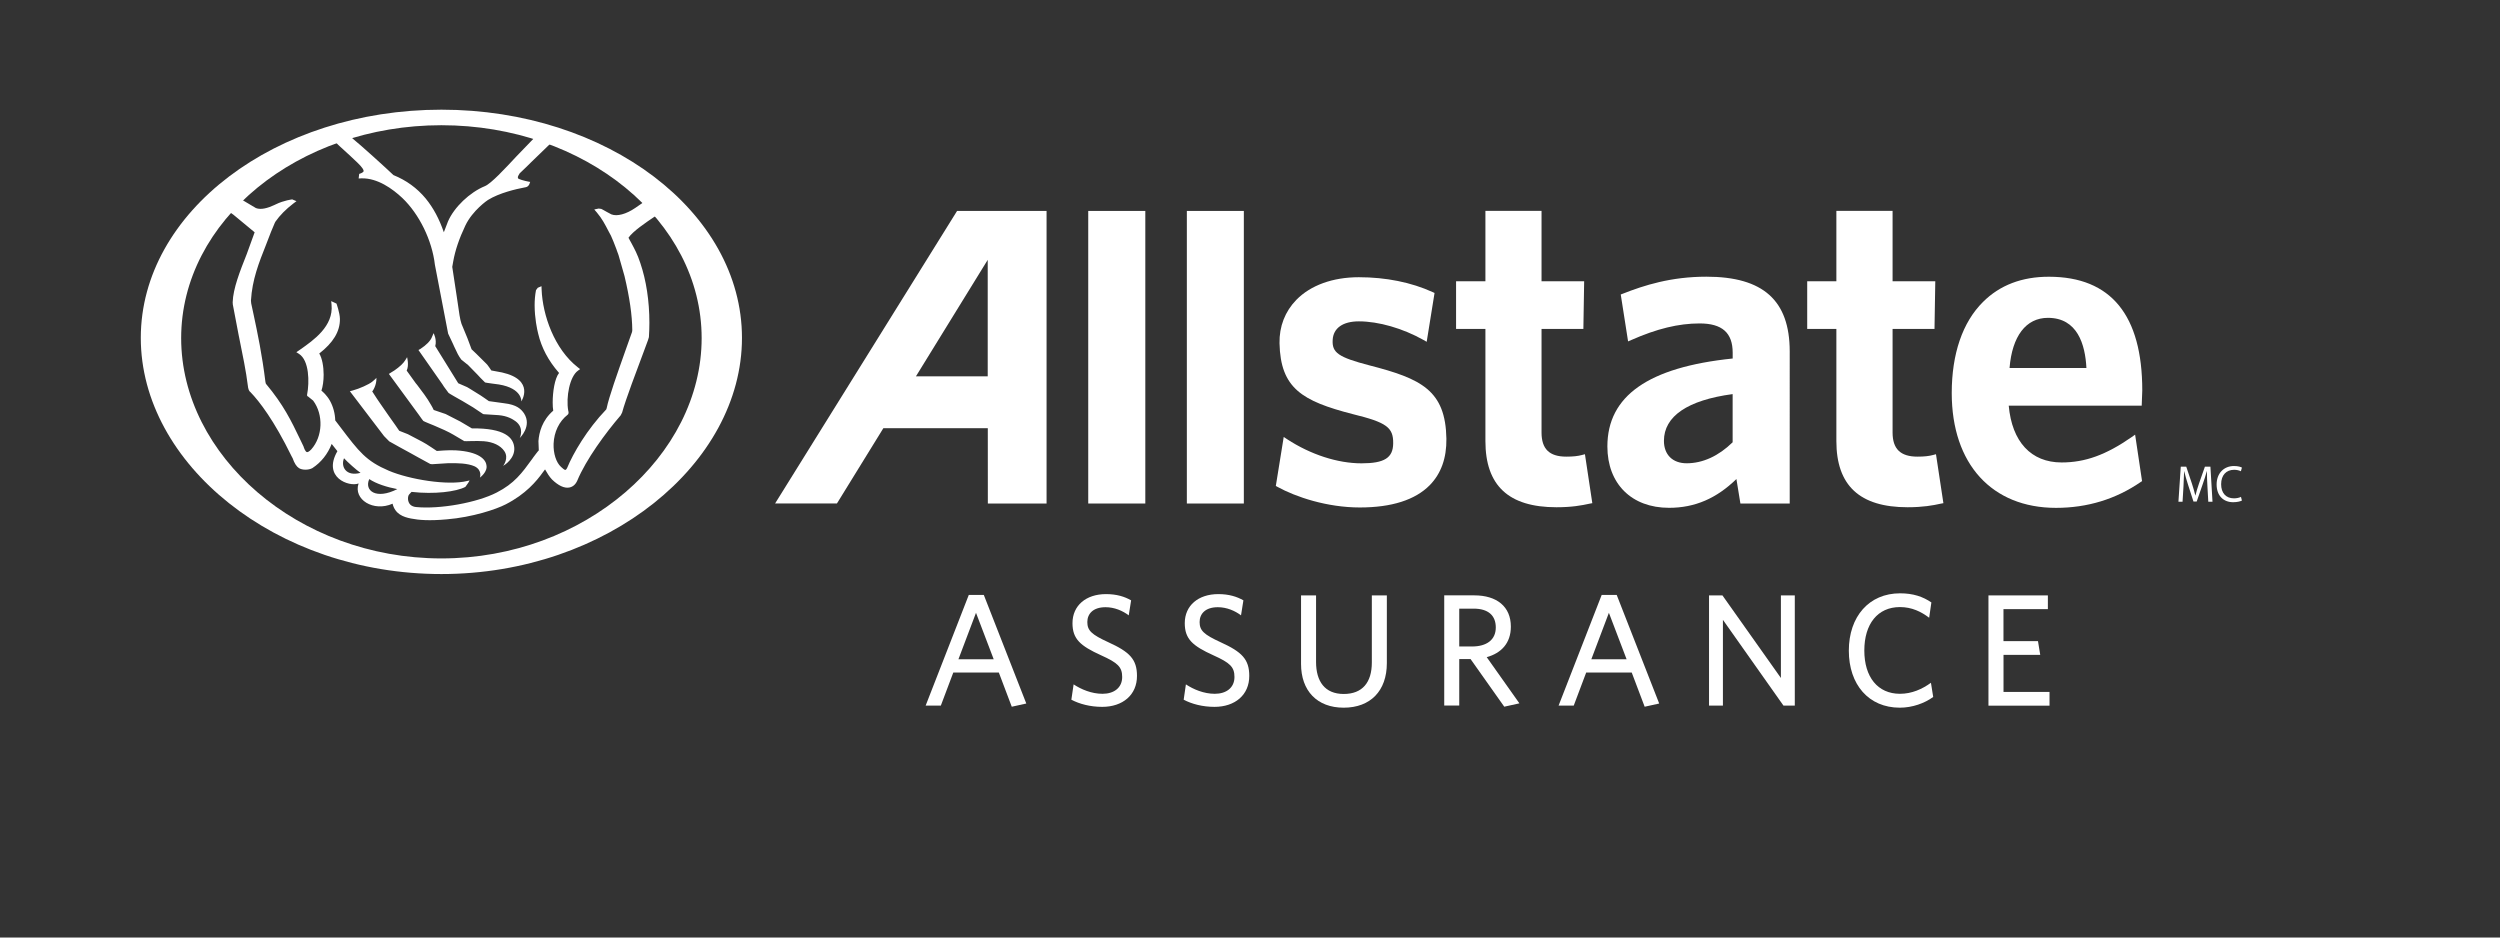 <?xml version="1.0" encoding="utf-8"?>
<!-- Generator: Adobe Illustrator 24.3.0, SVG Export Plug-In . SVG Version: 6.00 Build 0)  -->
<svg version="1.1" id="grid" xmlns="http://www.w3.org/2000/svg" xmlns:xlink="http://www.w3.org/1999/xlink" x="0px" y="0px"
	 viewBox="0 0 576 216" style="enable-background:new 0 0 576 216;" xml:space="preserve">
<rect x="0" y="0" width="576" height="216" fill="#333333" stroke="none"/>
<style type="text/css">
	.st0{fill:#FFFFFF;}
</style>
<g>
	<g>
		<path class="st0" d="M220.51,48.6l-41.93,67.4h14.25c0,0,10.34-16.78,10.7-17.35h24.06l0.01,17.36l13.53,0V48.6H220.51z
			 M227.57,86.71h-16.54c1.03-1.64,16.54-26.84,16.54-26.84V86.71z"/>
		<rect x="250.73" y="48.6" class="st0" width="13.15" height="67.41"/>
		<rect x="273.45" y="48.6" class="st0" width="13.13" height="67.41"/>
		<path class="st0" d="M315.51,84.18c-7.15-1.87-8.65-2.91-8.46-5.89c0.15-2.7,2.35-4.25,6.03-4.25c4.54,0,10.1,1.6,14.88,4.28
			l0.75,0.43l1.81-11.25l-0.43-0.2c-4.9-2.24-10.77-3.43-17.01-3.43c-6,0-11.11,1.85-14.4,5.21c-2.61,2.68-3.95,6.14-3.88,9.99
			c0.23,10.39,5.18,13.33,16.91,16.35c7.76,1.91,9.34,3.05,9.28,6.75c-0.04,3.32-2.03,4.58-7.3,4.58c-5.52,0-11.74-2.03-17.14-5.56
			l-0.78-0.52l-1.82,11.29l0.39,0.22c4.2,2.31,11.39,4.74,18.96,4.74c7.34,0,12.76-1.74,16.11-5.13c2.61-2.66,3.9-6.25,3.84-10.71
			C333.06,89.9,327.43,87.25,315.51,84.18z"/>
		<path class="st0" d="M365.17,104.65l-0.68,0.18c-0.9,0.25-2.05,0.38-3.61,0.38c-3.9,0-5.71-1.76-5.71-5.56c0,0,0-22.7,0-23.87
			c1.08,0,9.64,0,9.64,0l0.18-10.98c0,0-8.73,0-9.82,0c0-1.13,0-16.21,0-16.21h-12.93c0,0,0,15.08,0,16.21c-1.03,0-6.76,0-6.76,0
			v10.98c0,0,5.72,0,6.76,0c0,1.17,0,25.85,0,25.85c0,10.24,5.34,15.24,16.37,15.24c3.56,0,5.74-0.41,7.67-0.83l0.59-0.11
			L365.17,104.65z"/>
		<path class="st0" d="M393.15,63.75c-8.18,0-14.35,1.99-19.26,3.92l-0.47,0.18l1.69,10.81l0.74-0.32
			c5.89-2.6,10.88-3.82,15.74-3.82c5.18,0,7.62,2.14,7.62,6.76c0,0,0,0.77,0,1.32c-19.42,2-28.87,8.62-28.87,20.26
			c0,8.6,5.57,14.14,14.21,14.14c5.98,0,10.94-2.18,15.52-6.63c0.25,1.49,0.92,5.64,0.92,5.64h11.36V80.93
			C412.33,69.22,406.24,63.75,393.15,63.75z M388.61,106.74c-3.24,0-5.24-1.98-5.24-5.17c0-5.67,5.47-9.38,15.83-10.77v11.1
			C395.98,105.05,392.33,106.74,388.61,106.74z"/>
		<path class="st0" d="M446.05,104.65l-0.67,0.18c-0.9,0.25-2.06,0.38-3.59,0.38c-3.91,0-5.74-1.76-5.74-5.56c0,0,0-22.7,0-23.87
			c1.09,0,9.66,0,9.66,0l0.18-10.98c0,0-8.74,0-9.84,0c0-1.13,0-16.21,0-16.21h-12.95c0,0,0,15.08,0,16.21c-0.99,0-6.72,0-6.72,0
			v10.98c0,0,5.73,0,6.72,0c0,1.17,0,25.85,0,25.85c0,10.24,5.38,15.24,16.41,15.24c3.55,0,5.83-0.42,7.67-0.83l0.58-0.11
			L446.05,104.65z"/>
		<path class="st0" d="M491.13,100.71c-5.88,4.08-10.69,5.84-16.13,5.84c-7.06,0-11.44-4.78-12.19-13.09c1.33,0,30.64,0,30.64,0
			l0.13-3.5c0-17.35-7.21-26.17-21.46-26.2c-6.26-0.02-11.39,1.95-15.25,5.82c-4.71,4.68-7.19,11.96-7.19,20.98
			c0,16.33,9.23,26.45,24.03,26.45c7.23,0,13.79-2.02,19.5-5.95l0.32-0.21l-1.6-10.71L491.13,100.71z M463,84.79
			c0.59-7.34,3.79-11.56,8.84-11.56c6.8,0,8.6,6.13,8.87,11.56H463z"/>
	</g>
	<g>
		<g>
			<g>
				<path class="st0" d="M101.7,25.27c-38.18,0-69.26,23.58-69.26,52.58c0,28.98,31.07,54.41,69.26,54.41
					c38.19,0,69.25-25.43,69.25-54.41C170.95,48.85,139.89,25.27,101.7,25.27z M101.7,128.66c-33.06,0-59.96-23.72-59.96-50.76
					c0-27.05,26.9-49.05,59.96-49.05c33.07,0,59.96,22,59.96,49.05C161.66,104.94,134.77,128.66,101.7,128.66z"/>
			</g>
		</g>
		<g>
			<g>
				<g>
					<g>
						<g>
							<defs>
								<path id="SVGID_1_" d="M88.49,100.48l1.19,1.21c0,0.01,2.4,1.34,2.4,1.34l2.27,1.24l0.29,0.16l1.67,0.93l2.82,1.54
									c0.17,0.05,0.51,0.05,0.51,0.05l3.62-0.23c2.08-0.04,4.5,0,6.13,0.74c1.79,0.92,1.18,2.58,1.18,2.58s1.85-1.32,1.5-2.89
									c-0.18-1.33-1.78-3.08-7.06-3.39c-1.66-0.1-4.16,0.13-4.16,0.13s-0.21,0-0.23,0c0-0.04-2.37-1.56-2.37-1.56l-0.99-0.57
									c-0.14-0.06-3.28-1.72-3.28-1.72s-1.99-0.78-2-0.79l0,0c0-0.06-1.78-2.55-1.78-2.55l-0.65-0.92c0,0-1.9-2.74-1.9-2.74
									l-0.81-1.19c-0.05-0.07-1.09-1.68-1.09-1.68c0.09,0.02,1.08-1.5,0.97-3.12c-0.14,0.22-0.24,0.27-0.98,0.91
									c-0.75,0.61-2.97,1.61-4.46,2l-0.67,0.18l5.3,6.96L88.49,100.48z M97.18,96.53l0.36,0.46c0.15,0.13,2.39,1.02,2.39,1.02
									c1.5,0.61,3.55,1.55,4.5,2.13l2.53,1.49c0.2,0.08,2.81-0.11,4.52,0.03c2.15,0.17,3.82,0.98,4.69,2.24
									c1.17,1.66-0.25,3.44-0.25,3.44l0,0c0.31-0.16,2.74-1.7,2.57-4.16c-0.16-2.36-2.2-4.57-9.77-4.48
									c0-0.02-2.08-1.23-2.08-1.23l-0.61-0.36l-3.36-1.72c0,0-2.73-0.93-2.74-0.93v0c0-0.1-0.64-1.2-0.64-1.2
									c-0.89-1.6-2.12-3.18-3.18-4.58l-0.33-0.4c0,0-1.86-2.57-2.08-2.89c0.59-1.27,0.09-3.1,0.09-3.1s-0.31,0.61-0.83,1.26
									c-0.52,0.66-1.89,1.75-2.85,2.27l-0.51,0.33l6.87,9.38L97.18,96.53z M100.28,79.75c0.42-1.51-0.38-2.99-0.38-2.99
									l-0.41,0.96c-0.34,0.83-1.25,1.78-2.66,2.69l-0.42,0.23l5.55,7.94c0,0.01,0.33,0.52,0.33,0.52l1.06,1.43
									c0.14,0.14,2.32,1.37,2.32,1.37l0.82,0.46l2.5,1.49l2.29,1.53l0.17,0.05l3.42,0.22c2.06,0.17,3.26,0.94,3.88,1.38
									c2.16,1.56,1,3.89,1,3.89s2.89-2.73,0.99-5.68c-0.71-1.02-1.69-2-4.57-2.33c0,0-3.53-0.49-3.53-0.49l0,0
									c0-0.03-1.9-1.31-1.9-1.31l-2.48-1.54l-0.64-0.38l-2.04-0.89L100.28,79.75z M77.2,32.64c0.18,0.18,0.76,0.76,0.76,0.77
									l2.8,2.56c0,0.02,1.6,1.51,1.6,1.51c1.18,1.13,1.46,1.71,1.42,1.94c-0.05,0.22-0.27,0.32-0.48,0.44
									c-0.21,0.12-0.54,0.2-0.54,0.2l-0.13,1.06l0.66-0.03c3.69-0.09,7.16,2.41,9.41,4.53c3.9,3.72,6.85,9.75,7.5,15.38
									l3.05,15.86l1.15,2.44l0.22,0.5l0.5,1.04c0.43,1.03,1.1,1.95,1.16,2.01c0.07,0.07,1.58,1.27,1.58,1.27l2.2,2.25l0.65,0.7
									l1.05,1.05c0.08,0.06,3.19,0.46,3.19,0.46c5.41,0.9,5.17,3.9,5.17,3.9s3.22-4.94-4.46-6.67c0,0-2.42-0.46-2.47-0.46
									c0,0,0,0,0-0.01c0-0.06-0.86-1.23-0.86-1.23c-0.1-0.11-0.29-0.32-0.29-0.32c-0.05-0.06-2.34-2.32-2.34-2.32l-1.05-1
									c0-0.02-0.96-2.57-0.96-2.57l-1.36-3.29c-0.35-1.01-0.57-2.63-0.88-4.86c-0.02-0.09-0.24-1.61-0.24-1.61l-1.01-6.65
									c0.01-0.11,0.23-1.3,0.23-1.3c0.44-2.49,1.37-5.25,2.78-8.21c1.69-3.55,5.17-5.89,5.22-5.91c2.6-1.61,6.41-2.5,8.46-2.89
									c0.78-0.08,1.03-0.54,1.17-1l0.09-0.27l-0.26-0.04c-1.13-0.21-2.44-0.59-2.54-0.8c-0.02-0.04-0.04-0.13-0.04-0.2
									c0-0.2,0.15-0.52,0.42-0.93c0.01,0,1.67-1.6,1.67-1.6l0.97-0.96c0,0,4.06-3.93,4.6-4.45l-3.77-1.27
									c-0.5,0.51-4.17,4.32-4.17,4.32c-2.76,2.96-5.87,6.31-7.3,6.9c-3.5,1.43-7.09,4.85-8.51,8.13c0,0.01-0.62,1.62-0.96,2.5
									c-1.06-3.06-2.39-5.59-4.2-7.8c-1.98-2.37-4.4-4.15-7.41-5.37c-1.63-1.55-7-6.46-9.91-8.85L77.2,32.64z M91.54,112.69
									c-4.93,2.51-7.66,0.33-6.46-2.31C86.68,111.46,89.17,112.25,91.54,112.69z M83.07,108.94c-3.36,0.92-4.6-1.44-3.81-3.36
									C79.9,106.31,82.28,108.45,83.07,108.94z M52.87,48.82c0.26,0.18,0.92,0.66,0.92,0.66c0.09,0.06,4.26,3.52,4.88,4.04
									c-0.1,0.27-1.82,5.02-1.82,5.02c-1.57,3.96-3.15,7.95-3.24,11.1l0.03,0.51c0.01,0.07,1.36,7.13,1.36,7.13l0.11,0.53
									c0.76,3.71,1.62,7.93,1.98,10.96c0.08,0.86,0.29,1.38,0.62,1.58c2.06,2.14,5.42,6.49,9.48,14.79
									c0.12,0.22,0.18,0.35,0.24,0.44c0.39,1.14,0.88,1.91,1.46,2.28c0.74,0.46,2.15,0.49,3.07,0c2.08-1.36,3.55-3.27,4.46-5.58
									c0.32,0.38,1.18,1.51,1.32,1.67c-3.5,6.06,2.69,8.3,4.88,7.44c-1.27,3.67,3.42,6.62,7.83,4.66
									c0.57,2.38,2.46,3.08,4.26,3.42c1.79,0.36,4.22,0.55,8.2,0.19c5.98-0.49,11.41-2.32,13.59-3.45
									c4.61-2.35,7.12-5.34,8.61-7.44c0.02-0.05,0.29-0.37,0.47-0.62c0.49,0.87,1,1.68,1.58,2.3c1.47,1.44,2.85,2.08,3.98,1.88
									c0.8-0.15,1.43-0.64,1.85-1.56c2.05-4.93,6.52-11.01,10.02-15.08l0,0c0-0.01,0.33-0.65,0.33-0.65
									c0.77-2.89,3.49-10.05,4.94-13.92l1.03-2.78c0-0.02,0.2-0.67,0.2-0.67c0.07-1.11,0.11-2.22,0.11-3.31
									c0-4.98-0.72-9.74-2.09-13.76c-0.67-2.04-1.35-3.27-1.99-4.47l-0.74-1.35c1-1.48,3.9-3.44,6.23-5.01c0,0,0.13-0.08,0.18-0.1
									l-2.86-3.13c-0.18,0.12-2,1.38-2,1.38c-2.08,1.42-4.18,1.99-5.49,1.47c-0.19-0.07-1.92-1.05-1.92-1.05
									c-0.1-0.07-0.41-0.21-0.41-0.21c-0.06-0.01-0.59-0.08-0.59-0.08c-0.07,0-0.64,0.13-0.64,0.13l-0.38,0.09l0.59,0.68
									c1.22,1.45,1.85,2.69,2.73,4.38c0.02,0.04,0.53,0.99,0.53,0.99c0,0,0.5,1.17,0.5,1.17l0.1,0.24l0.66,1.7l0.12,0.36
									l0.36,0.98l1.38,4.84c1.17,4.93,1.76,8.99,1.79,12.46l0,0c0,0.05-0.05,0.4-0.05,0.4c-0.01,0.02-1.62,4.56-1.62,4.56
									c-1.67,4.72-3.76,10.59-4.23,13.01l-0.1,0.29c-4.47,4.66-7.64,10.16-8.99,13.44c-0.21,0.43-0.36,0.49-0.42,0.5
									c-0.21,0.04-0.73-0.44-1.01-0.7c-1.12-1.01-1.79-3.11-1.71-5.34c0.11-2.72,1.28-5.15,3.24-6.68
									c0.32-0.24,0.2-0.69,0.13-0.95c-0.54-3.1,0.33-7.85,2.25-9.2l0.49-0.36l-0.48-0.37c-5.48-4.25-8.16-12.1-8.39-17.96
									l-0.03-0.77l-0.85,0.36c-0.1,0.08-0.42,0.58-0.42,0.58c-0.22,1.14-0.31,2.3-0.31,3.42c0,3.01,0.58,5.64,0.82,6.58
									c0.76,3.24,2.36,6.23,4.71,8.93c0,0,0.05,0.06,0.1,0.12c-1.02,1.28-1.47,4.4-1.47,6.8c0,0.74,0.04,1.37,0.13,1.89
									c-2.56,2.21-3.27,5.02-3.41,7.01c0,0,0.08,2.12,0.08,2.14c-0.03-0.05-1.25,1.58-1.25,1.58l-0.24,0.35
									c-2.43,3.35-4.14,5.69-8.21,7.78c-4.44,2.3-13.02,3.89-18.6,3.34c-2.05-0.23-1.83-2.07-1.83-2.16
									c0-0.25,0.09-0.52,0.28-0.76c0,0,0.41-0.44,0.53-0.57c5.28,0.6,10.31-0.04,12.4-1.15c0.09-0.08,0.73-1.04,0.73-1.04
									l0.25-0.45l-0.51,0.12c-4.49,1.13-13.4-0.35-18.12-2.36c-5.24-2.24-6.84-4.36-11.13-10.02l-1.2-1.57
									c-0.04-1.58-0.47-3.19-1.23-4.55c-0.72-1.27-1.67-2.08-1.95-2.3c0.32-0.95,0.51-2.27,0.51-3.67c0-1.9-0.35-3.82-1.01-4.89
									c3.19-2.49,4.8-5.05,4.76-7.99c-0.03-1.39-0.79-3.51-0.79-3.51l-1.22-0.57l0.08,0.81c0.49,4.97-4.14,8.19-7.21,10.34
									c0,0.01-0.9,0.62-0.9,0.62l0.59,0.37c2.4,1.5,2.44,6.55,1.89,9.39l-0.03,0.16l0.13,0.23l0.14,0.07
									c-0.02-0.01,1.15,0.93,1.15,0.93c2.42,3.25,2.22,8.28-0.44,11.25c-0.54,0.56-0.83,0.63-0.98,0.62
									c-0.4-0.08-0.71-1.01-0.8-1.32c-0.02-0.04-0.75-1.56-0.75-1.56c-2.09-4.36-3.85-8.02-7.92-12.88c0-0.01-0.1-0.39-0.1-0.39
									c-0.79-6.37-1.78-11.09-2.75-15.64l-0.53-2.47c0-0.01-0.06-0.64-0.06-0.64c0.29-4.84,1.79-8.64,3.54-13.04l1.06-2.75
									l0.88-2.1c0.01,0,0.16-0.31,0.16-0.31c1.03-1.47,2.42-2.87,4.1-4.16l0.75-0.56l-0.98-0.41c0,0-1.9,0.21-3.81,1.15
									l-0.34,0.16c-1.4,0.65-3,1.16-4.21,0.69c0,0-3.21-1.91-3.37-2L52.87,48.82z"/>
							</defs>
							<use xlink:href="#SVGID_1_"  style="overflow:visible;fill:#FFFFFF;"/>
							<clipPath id="SVGID_2_">
								<use xlink:href="#SVGID_1_"  style="overflow:visible;"/>
							</clipPath>
						</g>
					</g>
				</g>
			</g>
		</g>
	</g>
	<path class="st0" d="M233.11,162.83l-2.98-7.88h-10.49l-2.87,7.62h-3.5l9.94-25.5h3.46l9.79,25.02L233.11,162.83z M224.87,141.19
		l-4.05,10.71h8.13L224.87,141.19z"/>
	<path class="st0" d="M253.94,162.86c-2.76,0-5.22-0.66-7.1-1.65l0.52-3.53c1.73,1.14,4.12,2.17,6.66,2.17
		c2.65,0,4.53-1.4,4.53-3.87c0-2.32-1.03-3.27-4.86-5c-4.78-2.17-6.59-3.75-6.59-7.4c0-4.08,3.13-6.7,7.73-6.7
		c2.47,0,4.31,0.59,5.78,1.44l-0.55,3.46c-1.4-1.07-3.31-1.88-5.34-1.88c-2.91,0-4.2,1.55-4.2,3.42c0,1.95,0.96,2.87,4.82,4.64
		c4.93,2.24,6.62,3.94,6.62,7.77C261.97,160.1,258.69,162.86,253.94,162.86z"/>
	<path class="st0" d="M279.82,162.86c-2.76,0-5.23-0.66-7.1-1.65l0.51-3.53c1.73,1.14,4.12,2.17,6.66,2.17
		c2.65,0,4.53-1.4,4.53-3.87c0-2.32-1.03-3.27-4.86-5c-4.79-2.17-6.59-3.75-6.59-7.4c0-4.08,3.13-6.7,7.73-6.7
		c2.46,0,4.3,0.59,5.78,1.44l-0.55,3.46c-1.4-1.07-3.31-1.88-5.34-1.88c-2.91,0-4.2,1.55-4.2,3.42c0,1.95,0.96,2.87,4.82,4.64
		c4.93,2.24,6.62,3.94,6.62,7.77C287.84,160.1,284.56,162.86,279.82,162.86z"/>
	<path class="st0" d="M309.59,163.05c-6.15,0-9.83-3.9-9.83-10.08v-15.79h3.46v15.35c0,4.42,1.99,7.36,6.37,7.36
		c4.3,0,6.48-2.65,6.48-7.25v-15.46h3.46v15.6C319.53,159.19,315.74,163.05,309.59,163.05z"/>
	<path class="st0" d="M350.07,162.05l-3.49,0.77l-7.76-10.97h-2.61v10.71h-3.46v-25.39h6.92c5.19,0,8.43,2.58,8.43,7.21
		c0,3.83-2.24,6.11-5.56,7.03L350.07,162.05z M339.52,140.23h-3.31v8.72h2.94c3.35,0,5.48-1.51,5.48-4.38
		C344.63,141.81,342.9,140.23,339.52,140.23z"/>
	<path class="st0" d="M378.93,162.83l-2.98-7.88h-10.49l-2.87,7.62h-3.49l9.93-25.5h3.46l9.79,25.02L378.93,162.83z M370.69,141.19
		l-4.05,10.71h8.13L370.69,141.19z"/>
	<path class="st0" d="M410.91,162.57l-13.95-19.76v19.76h-3.2v-25.39h3.09l13.47,19.03v-19.03h3.2v25.39H410.91z"/>
	<path class="st0" d="M437.71,163.05c-7.14,0-11.74-5.3-11.74-13.14c0-7.87,4.67-13.21,11.81-13.21c3.02,0,5.26,0.77,7.21,2.1
		l-0.51,3.53c-1.84-1.4-4.01-2.46-6.73-2.46c-5.15,0-8.21,3.9-8.21,10.01c0,6.11,3.09,9.97,8.21,9.97c2.72,0,5.12-1.07,7.14-2.54
		l0.52,3.27C443.45,162.02,440.62,163.05,437.71,163.05z"/>
	<path class="st0" d="M458.14,162.57v-25.39h13.69v3.17H461.6v7.36h7.95l0.52,3.17h-8.46v8.54h10.6v3.16H458.14z"/>
	<g>
		<path class="st0" d="M508.59,112.05c-0.06-1.13-0.13-2.48-0.11-3.49h-0.03c-0.26,0.95-0.58,1.96-0.97,3.07l-1.36,3.92h-0.75
			l-1.24-3.85c-0.36-1.14-0.67-2.18-0.89-3.14h-0.02c-0.02,1.01-0.08,2.36-0.15,3.57l-0.21,3.47h-0.95l0.54-8.08h1.26l1.31,3.91
			c0.32,1,0.58,1.88,0.78,2.72h0.03c0.19-0.82,0.47-1.7,0.81-2.72l1.37-3.91h1.27l0.48,8.08h-0.97L508.59,112.05z"/>
		<path class="st0" d="M516.54,115.33c-0.37,0.19-1.09,0.38-2.03,0.38c-2.17,0-3.8-1.44-3.8-4.09c0-2.53,1.63-4.25,4.01-4.25
			c0.96,0,1.56,0.22,1.82,0.36l-0.24,0.85c-0.38-0.19-0.91-0.34-1.55-0.34c-1.8,0-3,1.21-3,3.33c0,1.98,1.08,3.25,2.95,3.25
			c0.6,0,1.22-0.13,1.62-0.34L516.54,115.33z"/>
	</g>
</g>
</svg>
